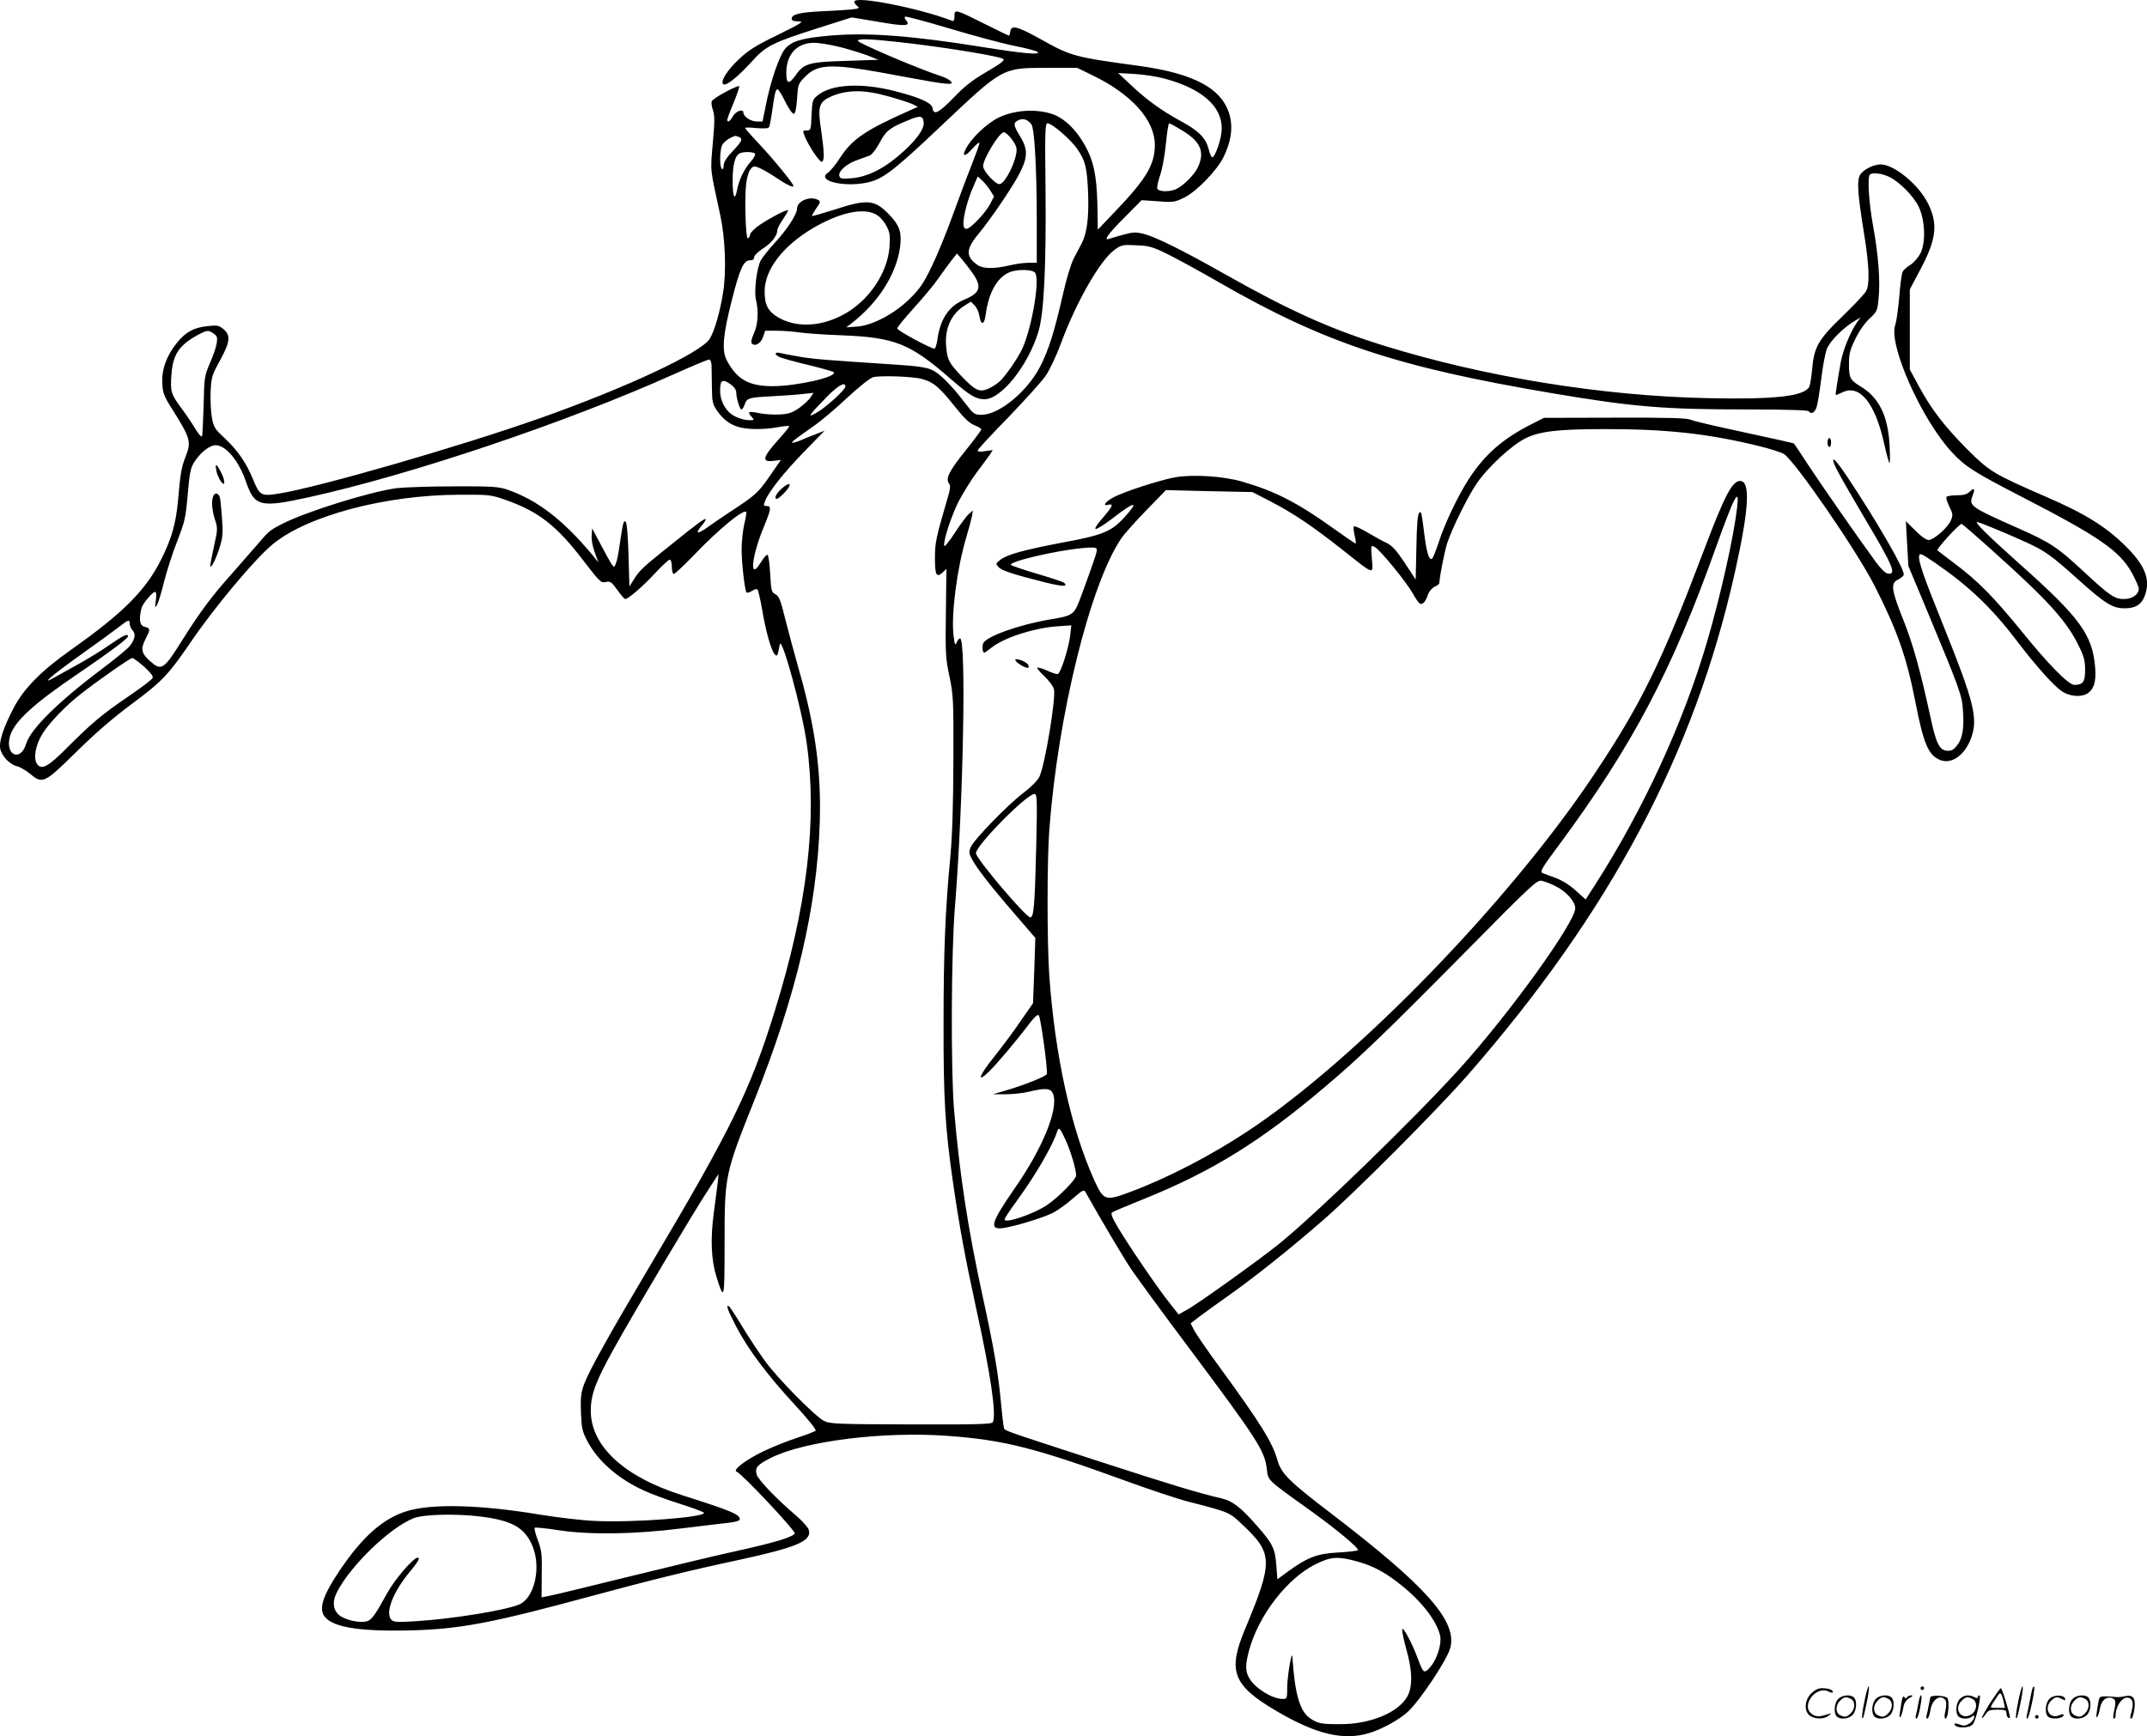 <svg version="1.0" xmlns="http://www.w3.org/2000/svg"
  viewBox="0 0 1200.125 970.81"
 preserveAspectRatio="xMidYMid meet">
<g transform="translate(-0.471,970.936) scale(0.1,-0.1)"
fill="#000000" stroke="none">
<path d="M4780 9700 c0 -7 8 -18 17 -25 15 -11 10 -14 -37 -19 -30 -3 -105 -7
-166 -10 -120 -6 -164 -17 -164 -41 0 -11 11 -15 38 -15 33 0 20 -9 -114 -75
-122 -59 -165 -86 -217 -135 -67 -62 -106 -125 -90 -141 14 -14 80 38 158 124
82 91 115 107 381 192 l180 57 150 -25 c149 -26 181 -24 154 8 -7 8 -10 18 -7
21 3 4 115 -26 249 -66 134 -40 297 -84 363 -97 66 -13 124 -29 130 -34 18
-18 -79 -9 -300 26 -398 64 -643 83 -851 66 -167 -14 -224 -31 -262 -76 -32
-40 -81 -182 -107 -317 l-18 -88 -33 0 c-33 0 -74 28 -74 50 0 23 -42 8 -58
-20 -17 -30 -32 -39 -32 -20 0 5 16 49 36 96 19 47 33 88 31 91 -9 8 -148 -67
-154 -84 -3 -8 0 -31 7 -50 10 -29 10 -64 -1 -185 -14 -163 -17 -129 42 -403
28 -130 35 -317 15 -435 -18 -111 -48 -212 -74 -255 -49 -78 -468 -274 -949
-444 -453 -160 -1248 -389 -1463 -422 -95 -15 -104 -10 -140 78 -37 92 -86
163 -155 228 -60 56 -66 64 -76 120 -6 33 -9 98 -7 145 4 80 7 92 52 173 57
105 61 140 21 175 -26 22 -35 24 -89 18 -78 -8 -122 -32 -172 -93 -58 -71 -87
-151 -82 -229 3 -54 10 -72 60 -150 98 -157 103 -175 69 -261 -22 -56 -28 -90
-41 -240 -12 -131 -36 -216 -95 -333 -87 -173 -212 -298 -505 -505 -163 -115
-262 -215 -318 -322 -58 -111 -84 -189 -76 -230 8 -41 54 -89 94 -98 16 -4 48
-22 71 -41 72 -60 80 -56 258 119 105 104 207 192 313 271 167 123 205 164
326 341 136 200 361 469 462 552 193 159 630 275 1040 276 166 1 179 0 255
-27 189 -65 292 -145 445 -347 87 -113 94 -120 120 -114 26 6 33 1 65 -44 20
-28 40 -51 45 -51 16 0 99 71 166 144 39 42 76 76 82 76 7 0 12 -16 12 -40 0
-22 5 -40 11 -40 6 0 58 49 116 109 133 139 273 255 289 238 2 -2 -2 -33 -11
-68 -8 -35 -15 -99 -15 -141 0 -74 17 -224 27 -241 3 -4 16 -1 30 8 14 9 28
13 32 8 4 -4 16 -55 26 -113 20 -121 51 -229 70 -249 14 -15 17 -10 28 54 9
59 124 -359 151 -551 60 -431 3 -914 -179 -1499 -137 -442 -242 -657 -698
-1425 -227 -383 -338 -582 -367 -659 -18 -50 -21 -75 -18 -158 3 -84 7 -106
32 -154 57 -114 172 -216 318 -283 40 -19 133 -53 206 -76 72 -23 132 -45 132
-50 0 -25 -398 -55 -605 -45 -77 3 -219 20 -315 36 -331 55 -602 62 -741 19
-134 -41 -251 -145 -379 -337 -83 -123 -109 -195 -89 -239 33 -70 184 -98 484
-91 280 7 459 41 1015 192 321 87 556 145 815 200 332 72 417 107 401 169 -3
13 -34 49 -68 78 -113 96 -217 205 -224 233 -10 39 3 54 80 93 188 94 628 149
986 123 316 -23 490 -67 995 -251 132 -48 287 -100 345 -115 240 -62 235 -60
310 -131 171 -161 172 -205 14 -584 -98 -235 -68 -314 173 -456 225 -133 379
-169 524 -124 69 21 167 75 213 118 69 64 219 290 237 356 41 150 -132 345
-671 757 -230 176 -274 219 -295 295 -28 99 -95 206 -320 515 -70 95 -135 190
-146 211 l-19 38 52 40 c29 22 105 76 168 121 139 98 349 266 525 420 179 156
631 610 802 805 800 915 1271 1803 1497 2821 78 351 86 503 27 503 -44 0 -87
-84 -201 -385 -239 -632 -351 -861 -614 -1255 -473 -710 -1331 -1595 -1936
-1995 -205 -136 -448 -262 -654 -339 -144 -54 -152 -51 -205 65 -129 286 -219
693 -251 1141 -13 187 -13 642 0 818 48 641 229 1375 403 1630 17 25 80 95
140 157 l109 112 241 -6 242 -5 103 -53 c128 -67 230 -135 401 -270 183 -145
171 -141 164 -49 -6 76 -6 76 16 65 30 -16 174 -192 211 -257 16 -29 34 -55
40 -59 15 -10 33 9 46 48 6 18 22 38 37 45 15 7 27 16 27 20 0 29 31 187 45
227 27 81 111 251 160 325 61 92 199 221 278 259 79 39 181 51 447 51 338 0
568 -25 841 -91 69 -16 138 -38 155 -48 61 -38 407 -540 508 -739 125 -247
177 -393 226 -642 47 -241 73 -302 139 -330 63 -26 136 25 172 118 42 112 21
199 -153 632 -109 270 -141 361 -136 390 3 19 12 15 91 -39 186 -128 315 -250
456 -436 104 -137 206 -251 251 -281 41 -28 103 -34 138 -15 40 22 55 67 48
148 -15 183 -83 277 -421 578 -177 158 -255 235 -238 235 12 0 162 -62 276
-114 104 -48 139 -73 287 -206 154 -138 194 -162 261 -162 65 0 99 24 117 83
25 85 -6 160 -112 265 -108 107 -224 180 -441 274 -295 128 -318 142 -440 263
-130 131 -203 225 -274 356 l-51 94 0 224 0 224 54 102 c95 177 105 261 49
376 -51 106 -189 220 -266 221 -39 0 -95 -28 -114 -57 -20 -30 -15 -107 21
-328 29 -179 33 -283 12 -323 -8 -15 -66 -77 -130 -139 -137 -131 -162 -175
-172 -299 -4 -43 -11 -87 -16 -97 -27 -53 -189 -72 -563 -64 -594 12 -1247
118 -1813 293 -303 94 -529 196 -897 404 -230 130 -379 204 -448 222 -41 10
-58 10 -110 -4 -34 -9 -70 -20 -79 -23 -39 -15 -14 22 80 116 l98 99 91 -6
c86 -7 95 -5 146 20 69 33 184 152 221 227 40 83 52 155 37 222 -35 156 -191
244 -510 288 -365 50 -378 53 -556 153 -125 69 -158 77 -163 39 -2 -13 -5 -23
-8 -23 -2 0 -62 29 -132 64 -170 85 -172 85 -172 46 0 -23 -4 -31 -13 -27
-187 72 -547 142 -547 107z m240 -225 c207 -22 511 -69 583 -91 26 -8 14 -19
-91 -81 -71 -41 -119 -79 -177 -140 -83 -85 -111 -100 -117 -60 -4 31 -67 60
-211 97 -189 48 -354 39 -432 -24 -28 -23 -30 -28 -34 -110 -3 -83 -4 -86 -27
-86 -24 0 -24 0 -9 -37 24 -57 84 -145 95 -138 14 9 12 55 -5 174 -21 137 -13
161 58 192 87 37 182 38 316 0 62 -17 125 -38 139 -45 l27 -14 -40 -18 c-253
-112 -327 -162 -396 -269 -22 -35 -52 -71 -65 -80 -76 -50 113 -89 243 -50 73
22 141 76 388 310 347 328 341 325 593 325 l168 0 84 -41 c220 -106 350 -251
350 -390 0 -109 -47 -189 -219 -369 l-100 -105 -1 85 c-2 186 -15 273 -55 356
-53 109 -130 187 -209 209 -92 27 -206 17 -289 -23 -67 -33 -152 -114 -183
-174 -25 -47 -5 -47 37 1 21 24 39 38 39 31 0 -6 -21 -64 -46 -128 -26 -65
-73 -191 -106 -282 -33 -91 -84 -217 -115 -280 -46 -96 -67 -126 -123 -181
-86 -85 -211 -151 -298 -156 l-57 -4 30 23 c150 116 250 274 271 426 10 80 -2
118 -54 174 -87 93 -124 97 -320 33 -63 -20 -115 -35 -118 -33 -2 2 9 21 23
42 23 31 25 39 13 46 -43 27 -120 -4 -120 -47 0 -31 -56 -118 -124 -191 -36
-39 -71 -84 -79 -99 -22 -43 -38 -171 -27 -218 16 -67 12 -139 -11 -190 -14
-31 -18 -50 -11 -57 18 -18 50 2 62 37 l12 35 66 0 c37 0 96 -5 131 -10 35 -5
134 -12 220 -15 310 -12 390 -44 624 -248 104 -90 136 -109 183 -110 93 -3
245 186 303 377 31 101 44 357 40 796 -4 329 -2 370 11 370 25 0 130 -91 166
-143 46 -67 55 -104 61 -247 5 -135 -6 -222 -35 -280 -10 -19 -31 -58 -46 -87
-15 -30 -42 -118 -61 -205 -47 -205 -79 -308 -127 -400 -72 -139 -229 -268
-327 -268 -39 0 -44 4 -89 62 -78 103 -145 170 -188 189 -30 14 -85 22 -195
29 -395 26 -461 31 -540 44 -46 8 -96 17 -111 21 -35 9 -37 -8 -4 -23 14 -6
85 -26 158 -43 73 -18 137 -36 142 -40 29 -25 -204 -79 -341 -79 -133 0 -201
39 -257 147 -27 54 -20 140 29 332 45 179 67 227 104 225 14 0 21 6 21 17 0 9
22 31 50 49 48 31 80 72 80 103 0 8 13 34 30 58 16 24 30 47 30 52 0 10 -92
-37 -157 -80 -28 -19 -53 -43 -55 -54 -2 -11 -7 -21 -13 -22 -12 -2 -19 210
-10 300 4 37 14 72 24 85 17 20 21 21 51 8 18 -8 54 -28 79 -45 63 -43 111
-68 111 -56 0 14 -110 148 -196 240 -41 43 -74 81 -74 85 0 3 29 3 64 -1 38
-3 66 -2 69 5 4 5 11 43 17 83 14 104 20 129 31 129 5 0 25 -32 44 -71 20 -40
41 -69 48 -66 7 2 14 34 17 85 5 78 6 83 44 121 76 78 150 78 555 1 237 -44
281 -49 261 -26 -6 8 -28 20 -48 27 -126 40 -472 188 -472 200 0 13 65 11 220
-6z m-319 -29 c52 -13 121 -35 154 -47 l60 -24 -180 -6 c-206 -6 -236 -14
-281 -78 -40 -56 -54 -53 -54 12 0 103 60 167 155 167 29 0 95 -11 146 -24z
m1813 -176 c208 -56 321 -154 320 -280 0 -53 -36 -160 -54 -160 -4 0 -13 20
-19 45 -16 63 -56 104 -161 160 -106 58 -190 119 -280 205 l-65 61 90 -5 c50
-3 125 -14 169 -26z m-1346 -246 c4 -39 -51 -111 -146 -190 -87 -73 -171 -113
-254 -121 -55 -5 -66 -3 -71 11 -10 25 38 69 98 90 28 10 60 22 72 26 12 5 36
37 55 72 35 66 56 83 157 124 70 30 85 27 89 -12z m601 -8 c18 -22 30 -228 31
-523 l0 -253 -47 0 c-27 0 -75 -7 -108 -15 -81 -19 -145 -19 -175 2 -67 46
-67 88 -1 168 76 91 208 287 241 357 41 85 39 127 -6 200 -37 60 -37 74 0 88
23 8 45 0 65 -24z m842 -35 c104 -62 130 -120 90 -206 -20 -44 -87 -110 -127
-125 -39 -15 -94 -12 -100 5 -3 8 4 42 16 76 12 35 26 113 32 176 6 62 14 113
18 113 3 0 35 -17 71 -39z m-957 -42 c14 -17 29 -41 32 -55 12 -48 -60 -204
-95 -204 -24 0 -91 74 -91 100 0 41 91 190 116 190 7 0 24 -14 38 -31z m-1520
5 c25 -10 19 -24 -34 -80 -34 -36 -50 -61 -50 -79 0 -15 -4 -24 -10 -20 -13 8
-13 96 0 130 8 20 46 48 77 55 1 0 8 -3 17 -6z m91 -94 c4 -6 -8 -27 -26 -47
-36 -42 -64 -100 -74 -155 -13 -67 -25 -40 -25 52 0 91 14 142 42 153 23 10
77 7 83 -3z m6341 -130 c57 -28 136 -108 164 -167 35 -72 40 -196 11 -257 -13
-26 -37 -54 -57 -67 -19 -11 -39 -29 -44 -39 -5 -9 -14 -74 -19 -142 -6 -69
-16 -138 -22 -154 -41 -109 147 -532 318 -715 73 -79 128 -113 386 -246 437
-225 551 -304 619 -428 21 -38 38 -78 38 -87 0 -33 -37 -58 -83 -58 -53 0 -79
18 -232 160 -141 131 -179 156 -366 239 -257 114 -269 122 -249 176 16 42 12
50 -13 27 -18 -17 -36 -22 -75 -22 -28 0 -53 -4 -57 -9 -3 -5 4 -30 16 -54 20
-40 21 -49 9 -76 -16 -41 -96 -111 -125 -111 -13 0 -43 21 -74 53 l-53 52 7
-125 7 -125 100 -239 c188 -452 200 -484 205 -567 8 -103 -3 -162 -34 -199
-20 -25 -32 -30 -57 -28 -41 4 -60 43 -92 195 -56 256 -96 400 -150 536 -67
167 -72 205 -31 225 16 8 31 20 33 27 10 24 -153 305 -320 555 -44 66 -72 99
-74 88 -3 -18 32 -82 184 -340 151 -254 171 -303 122 -296 -15 2 -40 27 -70
68 -103 141 -304 431 -376 540 -41 63 -77 117 -79 119 -2 3 -125 30 -274 62
-149 32 -285 63 -302 71 -25 10 -118 13 -427 12 l-395 -1 -65 -33 c-163 -82
-266 -171 -355 -309 -61 -94 -137 -254 -170 -359 -15 -45 -31 -84 -36 -87 -15
-10 -29 33 -40 117 -19 149 -19 152 -32 139 -8 -8 -13 -71 -15 -192 l-4 -180
-61 93 c-48 72 -71 97 -102 112 -22 10 -71 37 -108 59 -37 22 -71 37 -74 33
-4 -3 -2 -26 4 -51 6 -25 8 -45 5 -45 -2 0 -57 37 -121 83 -202 145 -328 210
-511 263 -105 31 -274 42 -375 25 -85 -15 -295 -83 -349 -114 -44 -24 -60 -49
-27 -40 33 8 25 -9 -30 -73 -30 -34 -47 -60 -40 -62 7 -2 47 23 89 55 132 102
159 106 71 9 -72 -79 -121 -99 -344 -140 -216 -41 -311 -67 -349 -97 -26 -20
-26 -22 -10 -40 18 -20 82 -41 257 -85 101 -25 133 -26 111 -4 -5 5 -72 28
-149 50 -77 23 -144 46 -149 50 -19 18 244 80 400 95 47 5 74 4 78 -3 6 -11
-3 -39 -81 -252 -45 -122 -43 -121 -183 -145 -166 -28 -346 -92 -368 -130 -9
-16 -6 -55 5 -55 2 0 21 13 41 29 69 55 233 108 361 118 l84 6 -6 -56 c-10
-78 -55 -217 -71 -217 -7 0 -35 9 -61 21 -25 11 -49 18 -52 15 -3 -3 15 -25
40 -48 25 -24 49 -56 53 -72 12 -49 -50 -423 -81 -489 -10 -21 -46 -58 -90
-91 -91 -70 -276 -261 -294 -303 -11 -27 -10 -36 5 -64 25 -50 109 -158 240
-309 l116 -135 -6 -182 -7 -183 -71 -102 c-38 -57 -106 -147 -149 -201 -82
-102 -97 -148 -27 -80 43 41 155 174 226 268 28 37 47 54 53 48 11 -11 52
-311 45 -329 -5 -14 -132 -64 -233 -93 l-68 -20 70 0 c39 0 97 6 130 14 95 23
123 20 136 -12 32 -81 -56 -300 -211 -523 -137 -198 -149 -238 -67 -227 62 9
212 54 271 82 28 13 80 50 115 81 58 50 65 54 74 37 75 -135 209 -362 256
-432 34 -49 174 -242 314 -428 393 -526 431 -585 443 -688 8 -65 -2 -56 234
-225 153 -109 284 -219 275 -228 -4 -4 -52 -10 -108 -13 -118 -6 -173 -27
-278 -103 l-64 -47 -6 78 c-7 95 -21 122 -109 222 -89 102 -136 138 -196 152
-139 33 -269 72 -694 210 -558 182 -518 167 -524 188 -3 9 -10 70 -16 136 -14
155 -39 306 -101 589 -83 381 -129 677 -161 1046 -19 220 -17 885 5 1145 46
570 64 1495 28 1495 -5 0 -13 -10 -18 -22 -9 -20 -12 -15 -18 36 -15 115 19
378 71 551 15 50 29 104 32 120 l5 30 -23 -20 c-13 -11 -48 -58 -78 -105 -31
-47 -57 -80 -59 -73 -8 24 39 168 82 252 25 47 70 120 101 161 31 41 64 86 73
99 l15 24 -42 -6 c-28 -5 -42 -4 -42 4 0 6 78 90 173 187 94 98 189 203 210
235 21 32 58 111 82 176 84 229 219 465 299 523 39 28 45 30 121 26 72 -3 91
-8 175 -49 52 -26 183 -97 290 -159 588 -338 993 -473 1865 -620 450 -76 621
-90 1087 -90 214 0 339 -4 343 -10 12 -20 34 -9 44 23 6 17 17 88 26 157 8 69
22 144 31 167 16 44 91 119 156 158 l33 19 -18 -24 c-37 -52 -78 -151 -92
-221 -19 -106 -32 -189 -29 -189 2 0 19 7 38 16 95 46 181 -59 231 -280 13
-59 27 -111 31 -115 4 -3 4 41 1 99 -9 166 -60 269 -166 331 -54 33 -61 46
-61 122 0 58 5 79 36 142 22 45 53 89 79 113 40 37 44 43 50 108 11 96 0 245
-30 409 -24 133 -33 274 -18 288 13 14 67 7 109 -13z m-5025 -77 l20 -32 -21
-41 c-26 -51 -111 -140 -133 -140 -12 0 -17 9 -17 31 0 43 26 140 56 206 l24
56 26 -24 c14 -13 34 -38 45 -56z m-641 -132 c20 -10 44 -36 58 -62 21 -39 23
-53 19 -119 -11 -150 -119 -307 -262 -382 -128 -67 -261 -71 -361 -13 -56 33
-76 71 -75 146 0 120 101 252 267 351 149 88 282 118 354 79z m540 -327 c55
-78 45 -112 -43 -149 -89 -37 -137 -109 -153 -227 -4 -27 -11 -48 -16 -48 -20
0 -208 101 -208 113 0 6 41 57 91 112 50 55 112 129 137 165 25 36 59 82 76
104 l30 38 28 -33 c16 -19 42 -52 58 -75z m350 1 c29 -35 -15 -297 -69 -421
-24 -54 -91 -151 -127 -186 -16 -15 -46 -34 -67 -43 -48 -20 -71 -9 -148 71
-69 74 -78 89 -85 161 -11 102 27 187 103 234 l35 22 20 -21 c12 -11 24 -37
27 -58 9 -55 27 -53 35 3 16 124 63 209 131 239 42 19 129 18 145 -1z m-4591
-341 c20 -14 22 -22 17 -54 -3 -21 -20 -71 -38 -111 -30 -71 -32 -80 -35 -234
-3 -88 -6 -166 -9 -174 -3 -8 -18 9 -39 43 -19 32 -55 85 -80 118 -54 73 -59
89 -52 183 8 114 44 166 152 224 48 25 54 26 84 5z m2783 -176 c0 -18 2 -74 2
-124 1 -82 4 -95 29 -131 34 -49 72 -78 123 -92 50 -14 144 -14 218 0 32 6 60
8 62 6 3 -2 -22 -34 -55 -70 -95 -105 -102 -134 -30 -124 l39 5 -63 -91 c-65
-94 -81 -108 -222 -200 -44 -29 -101 -68 -127 -87 -55 -39 -70 -36 -33 8 14
16 25 33 25 37 0 12 -44 -20 -184 -133 -168 -134 -183 -148 -216 -199 l-27
-43 -5 176 c-3 102 -9 179 -15 185 -12 12 -16 0 -34 -125 -6 -44 -15 -91 -21
-105 -9 -25 -10 -25 -24 -7 -7 11 -35 60 -61 110 l-48 91 -3 -41 c-2 -24 6
-63 18 -95 l20 -54 -37 45 c-162 194 -306 304 -473 362 -48 16 -84 19 -296 18
-132 0 -277 -5 -321 -10 -147 -19 -510 -132 -643 -201 -68 -35 -72 -38 -145
-124 -33 -38 -96 -110 -140 -160 -105 -117 -176 -213 -265 -355 -112 -179
-122 -185 -190 -124 -46 42 -50 66 -20 124 26 50 25 57 -5 64 -29 7 -35 38
-20 103 6 26 62 93 77 93 6 0 8 -18 4 -47 -6 -45 -5 -46 8 -23 7 14 25 73 39
131 15 58 47 159 73 224 42 109 47 130 58 260 10 115 16 148 35 178 33 54 87
97 121 97 57 0 129 -86 169 -202 49 -142 78 -149 356 -88 567 125 1435 417
2030 684 105 47 196 85 203 85 7 1 13 -13 14 -31z m1178 -78 c62 -17 96 -46
175 -145 58 -73 87 -101 116 -113 22 -8 39 -19 39 -24 0 -4 -40 -58 -89 -119
-90 -112 -113 -157 -91 -184 10 -11 6 -34 -16 -107 -55 -187 -63 -224 -63
-303 -1 -99 8 -118 41 -88 l23 22 -3 -245 c-3 -226 -2 -255 20 -357 22 -106
23 -132 22 -472 -1 -248 -6 -414 -17 -535 -29 -303 -38 -543 -38 -930 -1 -423
9 -586 51 -880 37 -255 67 -420 131 -715 82 -374 113 -587 94 -637 -5 -12 -81
-14 -458 -13 -417 1 -455 3 -487 20 -50 26 -257 235 -328 333 -33 45 -90 131
-127 192 -36 60 -70 112 -75 115 -20 13 -8 -21 41 -115 66 -126 175 -272 329
-438 71 -77 119 -137 114 -142 -5 -5 -52 -23 -104 -40 -52 -17 -135 -50 -185
-74 -99 -47 -177 -106 -153 -115 30 -11 330 -331 325 -345 -8 -20 -108 -51
-317 -97 -102 -22 -374 -87 -605 -144 -231 -57 -436 -107 -457 -110 l-36 -7 1
129 c2 113 -1 135 -22 191 -13 34 -21 65 -17 69 3 3 61 -2 128 -13 177 -27
422 -24 688 9 113 14 233 28 268 32 40 5 62 11 62 20 0 27 -48 47 -325 135
-326 104 -509 276 -508 474 1 92 29 165 134 353 109 197 447 765 521 877 l59
91 -4 -45 c-3 -25 -13 -101 -22 -170 -20 -147 -15 -266 15 -361 43 -137 45
-130 45 189 0 380 1 385 167 801 234 586 350 1078 365 1551 9 285 -25 537
-118 860 -23 80 -56 204 -74 275 -27 110 -36 132 -56 142 -22 11 -24 19 -29
114 -3 56 -10 104 -15 106 -6 2 -23 -18 -38 -43 -65 -108 -53 31 18 201 40 98
43 115 15 115 -17 0 -18 3 -9 27 19 51 104 159 218 276 l115 118 -51 -20 c-29
-11 -69 -27 -89 -36 -20 -8 -39 -13 -41 -11 -5 4 21 24 127 98 36 25 117 94
179 152 62 58 127 110 145 116 36 11 225 5 276 -10z m-1069 -31 c17 -12 29
-30 29 -42 0 -33 20 -97 29 -97 5 0 14 13 19 30 13 34 21 37 157 44 55 3 129
8 164 12 l63 7 -16 -25 c-9 -14 -37 -40 -63 -59 -39 -27 -58 -34 -109 -37 -34
-2 -85 1 -114 7 -61 13 -70 9 -45 -19 18 -20 18 -20 -15 -20 -19 0 -53 9 -76
21 -50 24 -84 83 -84 145 0 60 13 67 61 33z m639 -11 c0 -18 -111 -119 -162
-147 -53 -30 -46 -18 56 87 65 66 106 90 106 60z m4985 -675 c-19 -165 -92
-491 -167 -748 -133 -455 -356 -940 -629 -1366 l-51 -79 -54 49 c-34 31 -76
57 -112 71 -31 11 -65 24 -75 28 -16 7 -4 28 96 162 408 553 627 968 872 1655
104 290 134 348 120 228z m1430 -245 c308 -276 414 -393 481 -533 28 -56 34
-81 34 -132 0 -67 -12 -83 -60 -83 -33 0 -145 114 -300 306 -152 186 -240 276
-370 373 -47 35 -89 68 -95 73 -8 7 120 148 135 148 3 0 82 -68 175 -152z
m-10415 -407 c0 -11 7 -27 16 -36 19 -19 13 -51 -16 -88 -12 -15 -80 -71 -153
-126 -248 -186 -401 -338 -426 -420 -31 -104 -119 -65 -91 40 23 83 128 180
380 351 171 116 280 197 280 209 0 18 -22 8 -98 -44 -42 -30 -120 -78 -172
-107 -52 -29 -115 -64 -140 -78 -87 -50 -15 12 155 133 89 63 182 131 206 150
51 40 59 42 59 16z m80 -239 c35 -32 52 -53 48 -63 -3 -9 -67 -57 -142 -108
-145 -99 -200 -146 -342 -288 -98 -99 -137 -120 -161 -87 -23 31 -11 105 28
169 36 59 129 157 214 223 95 75 277 202 289 202 7 0 36 -22 66 -48z m4987
-1004 c-8 -327 -13 -398 -33 -398 -25 0 -304 329 -304 359 0 43 284 331 327
331 15 0 16 -26 10 -292z m2904 -224 c59 -29 109 -86 109 -123 0 -79 -369
-591 -650 -901 -257 -283 -796 -806 -1006 -976 -117 -94 -454 -335 -514 -368
l-47 -26 -50 63 c-63 78 -226 317 -288 421 -36 61 -43 81 -33 87 7 5 87 38
178 75 379 153 652 322 1006 622 197 166 338 302 784 753 391 396 407 410 435
403 17 -4 51 -17 76 -30z m-2741 -1416 c29 -63 60 -166 60 -201 0 -22 -96
-120 -162 -165 -75 -51 -238 -106 -238 -81 0 6 30 52 67 102 105 144 201 308
227 390 9 27 15 21 46 -45z m-3270 -2108 c176 -22 246 -61 290 -162 50 -117
16 -284 -67 -327 -66 -33 -376 -84 -593 -97 -100 -6 -117 -4 -129 10 -33 40
10 152 102 264 48 57 62 82 47 82 -24 0 -127 -119 -169 -195 -70 -127 -89
-154 -116 -161 -39 -10 -110 5 -147 29 -41 28 -49 77 -20 134 77 150 297 362
430 414 55 21 233 26 372 9z m4900 -251 c92 -25 163 -64 254 -138 112 -91 193
-198 211 -278 9 -45 -17 -130 -54 -173 -35 -41 -40 -38 -70 43 -31 85 -84 185
-88 166 -2 -9 8 -58 22 -109 35 -119 37 -212 6 -267 -50 -89 -206 -154 -372
-154 -108 -1 -130 4 -173 34 -56 40 -84 137 -97 342 -3 44 -28 -105 -29 -167
0 -66 -1 -68 -25 -68 -58 0 -152 58 -186 114 -23 38 -24 73 -4 151 52 200 216
413 379 491 83 40 121 42 226 13z M10220 7235 c0 -14 5 -25 10 -25 6 0 10 11
10 25 0 14 -4 25 -10 25 -5 0 -10 -11 -10 -25z M5680 6019 c0 -13 61 -49 72
-43 5 3 4 12 -2 19 -15 18 -70 37 -70 24z M1214 7078 c3 -18 14 -43 23 -57 27
-40 29 -2 3 48 -25 49 -35 53 -26 9z M1196 6934 c-10 -27 -7 -75 10 -129 16
-49 16 -56 -5 -149 -11 -53 -21 -102 -21 -108 0 -27 31 32 51 96 19 59 21 82
15 165 -4 52 -9 106 -12 118 -7 26 -29 31 -38 7z M4377 6980 c-34 -29 -49 -60
-29 -60 4 0 23 15 41 34 46 47 36 68 -12 26z M10426 194 c-10 -47 -15 -88 -12
-91 5 -6 9 7 30 110 7 37 10 67 6 67 -4 0 -15 -39 -24 -86z M10740 270 c0 -5
5 -10 10 -10 6 0 10 5 10 10 0 6 -4 10 -10 10 -5 0 -10 -4 -10 -10z M11286
194 c-10 -47 -15 -88 -12 -91 5 -6 9 7 30 110 7 37 10 67 6 67 -4 0 -15 -39
-24 -86z M11366 269 c-3 -8 -10 -41 -16 -74 -6 -33 -14 -68 -16 -77 -3 -10 -1
-18 3 -18 10 0 46 171 38 178 -2 3 -7 -1 -9 -9z M10129 241 c-38 -38 -41 -101
-7 -125 29 -20 79 -20 104 0 18 14 18 15 1 10 -53 -17 -69 -17 -92 -2 -69 45
21 166 94 126 12 -6 21 -7 21 -1 0 12 -25 21 -62 21 -19 0 -39 -10 -59 -29z
M11130 189 c-28 -45 -49 -83 -47 -85 2 -3 12 7 21 21 14 21 24 25 66 25 43 0
50 -3 50 -19 0 -11 5 -23 10 -26 6 -3 10 -3 10 1 0 20 -44 164 -51 164 -4 0
-30 -37 -59 -81z m75 4 l7 -33 -42 0 c-42 0 -42 0 -28 23 8 12 21 32 29 44 15
25 22 18 34 -34z M10280 210 c-22 -22 -27 -79 -8 -98 19 -19 66 -14 88 8 22
22 27 79 8 98 -19 19 -66 14 -88 -8z m71 0 c25 -14 25 -54 -1 -80 -23 -23 -33
-24 -61 -10 -25 14 -25 54 1 80 23 23 33 24 61 10z M10490 210 c-22 -22 -27
-79 -8 -98 19 -19 66 -14 88 8 22 22 27 79 8 98 -19 19 -66 14 -88 -8z m71 0
c25 -14 25 -54 -1 -80 -23 -23 -33 -24 -61 -10 -25 14 -25 54 1 80 23 23 33
24 61 10z M10636 204 c-3 -16 -8 -47 -11 -69 -8 -51 10 -26 19 27 5 27 15 42
34 53 18 10 22 14 10 15 -9 0 -20 -5 -24 -11 -5 -8 -9 -8 -14 1 -5 8 -10 3
-14 -16z M10737 223 c-2 -4 -7 -26 -11 -48 -4 -22 -9 -48 -12 -57 -3 -10 -1
-18 4 -18 4 0 14 28 20 62 11 58 10 81 -1 61z M10795 220 c-1 -3 -5 -23 -9
-45 -4 -22 -9 -48 -12 -57 -3 -10 -1 -18 4 -18 5 0 13 20 17 45 7 53 44 87 74
68 17 -11 19 -28 8 -80 -4 -18 -3 -33 2 -33 16 0 24 99 11 115 -12 14 -87 18
-95 5z M10960 210 c-22 -22 -27 -79 -8 -98 7 -7 24 -12 38 -12 14 0 31 5 38
12 9 9 12 8 12 -5 0 -9 -12 -24 -26 -34 -21 -13 -32 -15 -55 -6 -16 6 -29 8
-29 3 0 -24 81 -27 102 -2 18 19 50 162 37 162 -5 0 -9 -5 -9 -10 0 -7 -6 -7
-19 0 -30 16 -59 12 -81 -10z m71 0 c29 -16 25 -65 -6 -86 -56 -37 -103 28
-55 76 23 23 33 24 61 10z M11461 211 c-23 -23 -28 -80 -9 -99 19 -19 88 -13
88 9 0 5 -11 4 -24 -2 -54 -25 -89 38 -46 81 23 23 33 24 62 9 16 -9 19 -8 16
3 -8 22 -64 22 -87 -1z M11590 210 c-22 -22 -27 -79 -8 -98 19 -19 66 -14 88
8 22 22 27 79 8 98 -19 19 -66 14 -88 -8z m71 0 c25 -14 25 -54 -1 -80 -23
-23 -33 -24 -61 -10 -25 14 -25 54 1 80 23 23 33 24 61 10z M11736 201 c-3
-14 -8 -44 -11 -66 -8 -51 10 -26 19 27 8 41 35 63 66 53 22 -7 24 -21 11 -77
-5 -22 -5 -38 0 -38 5 0 9 6 9 13 0 68 51 125 85 97 15 -13 15 -35 -1 -92 -3
-10 -1 -18 4 -18 6 0 13 23 17 50 9 63 -5 84 -49 76 -17 -4 -35 -6 -41 -6
-101 8 -104 7 -109 -19z M11380 110 c0 -5 5 -10 10 -10 6 0 10 5 10 10 0 6 -4
10 -10 10 -5 0 -10 -4 -10 -10z"/>
</g>
</svg>

